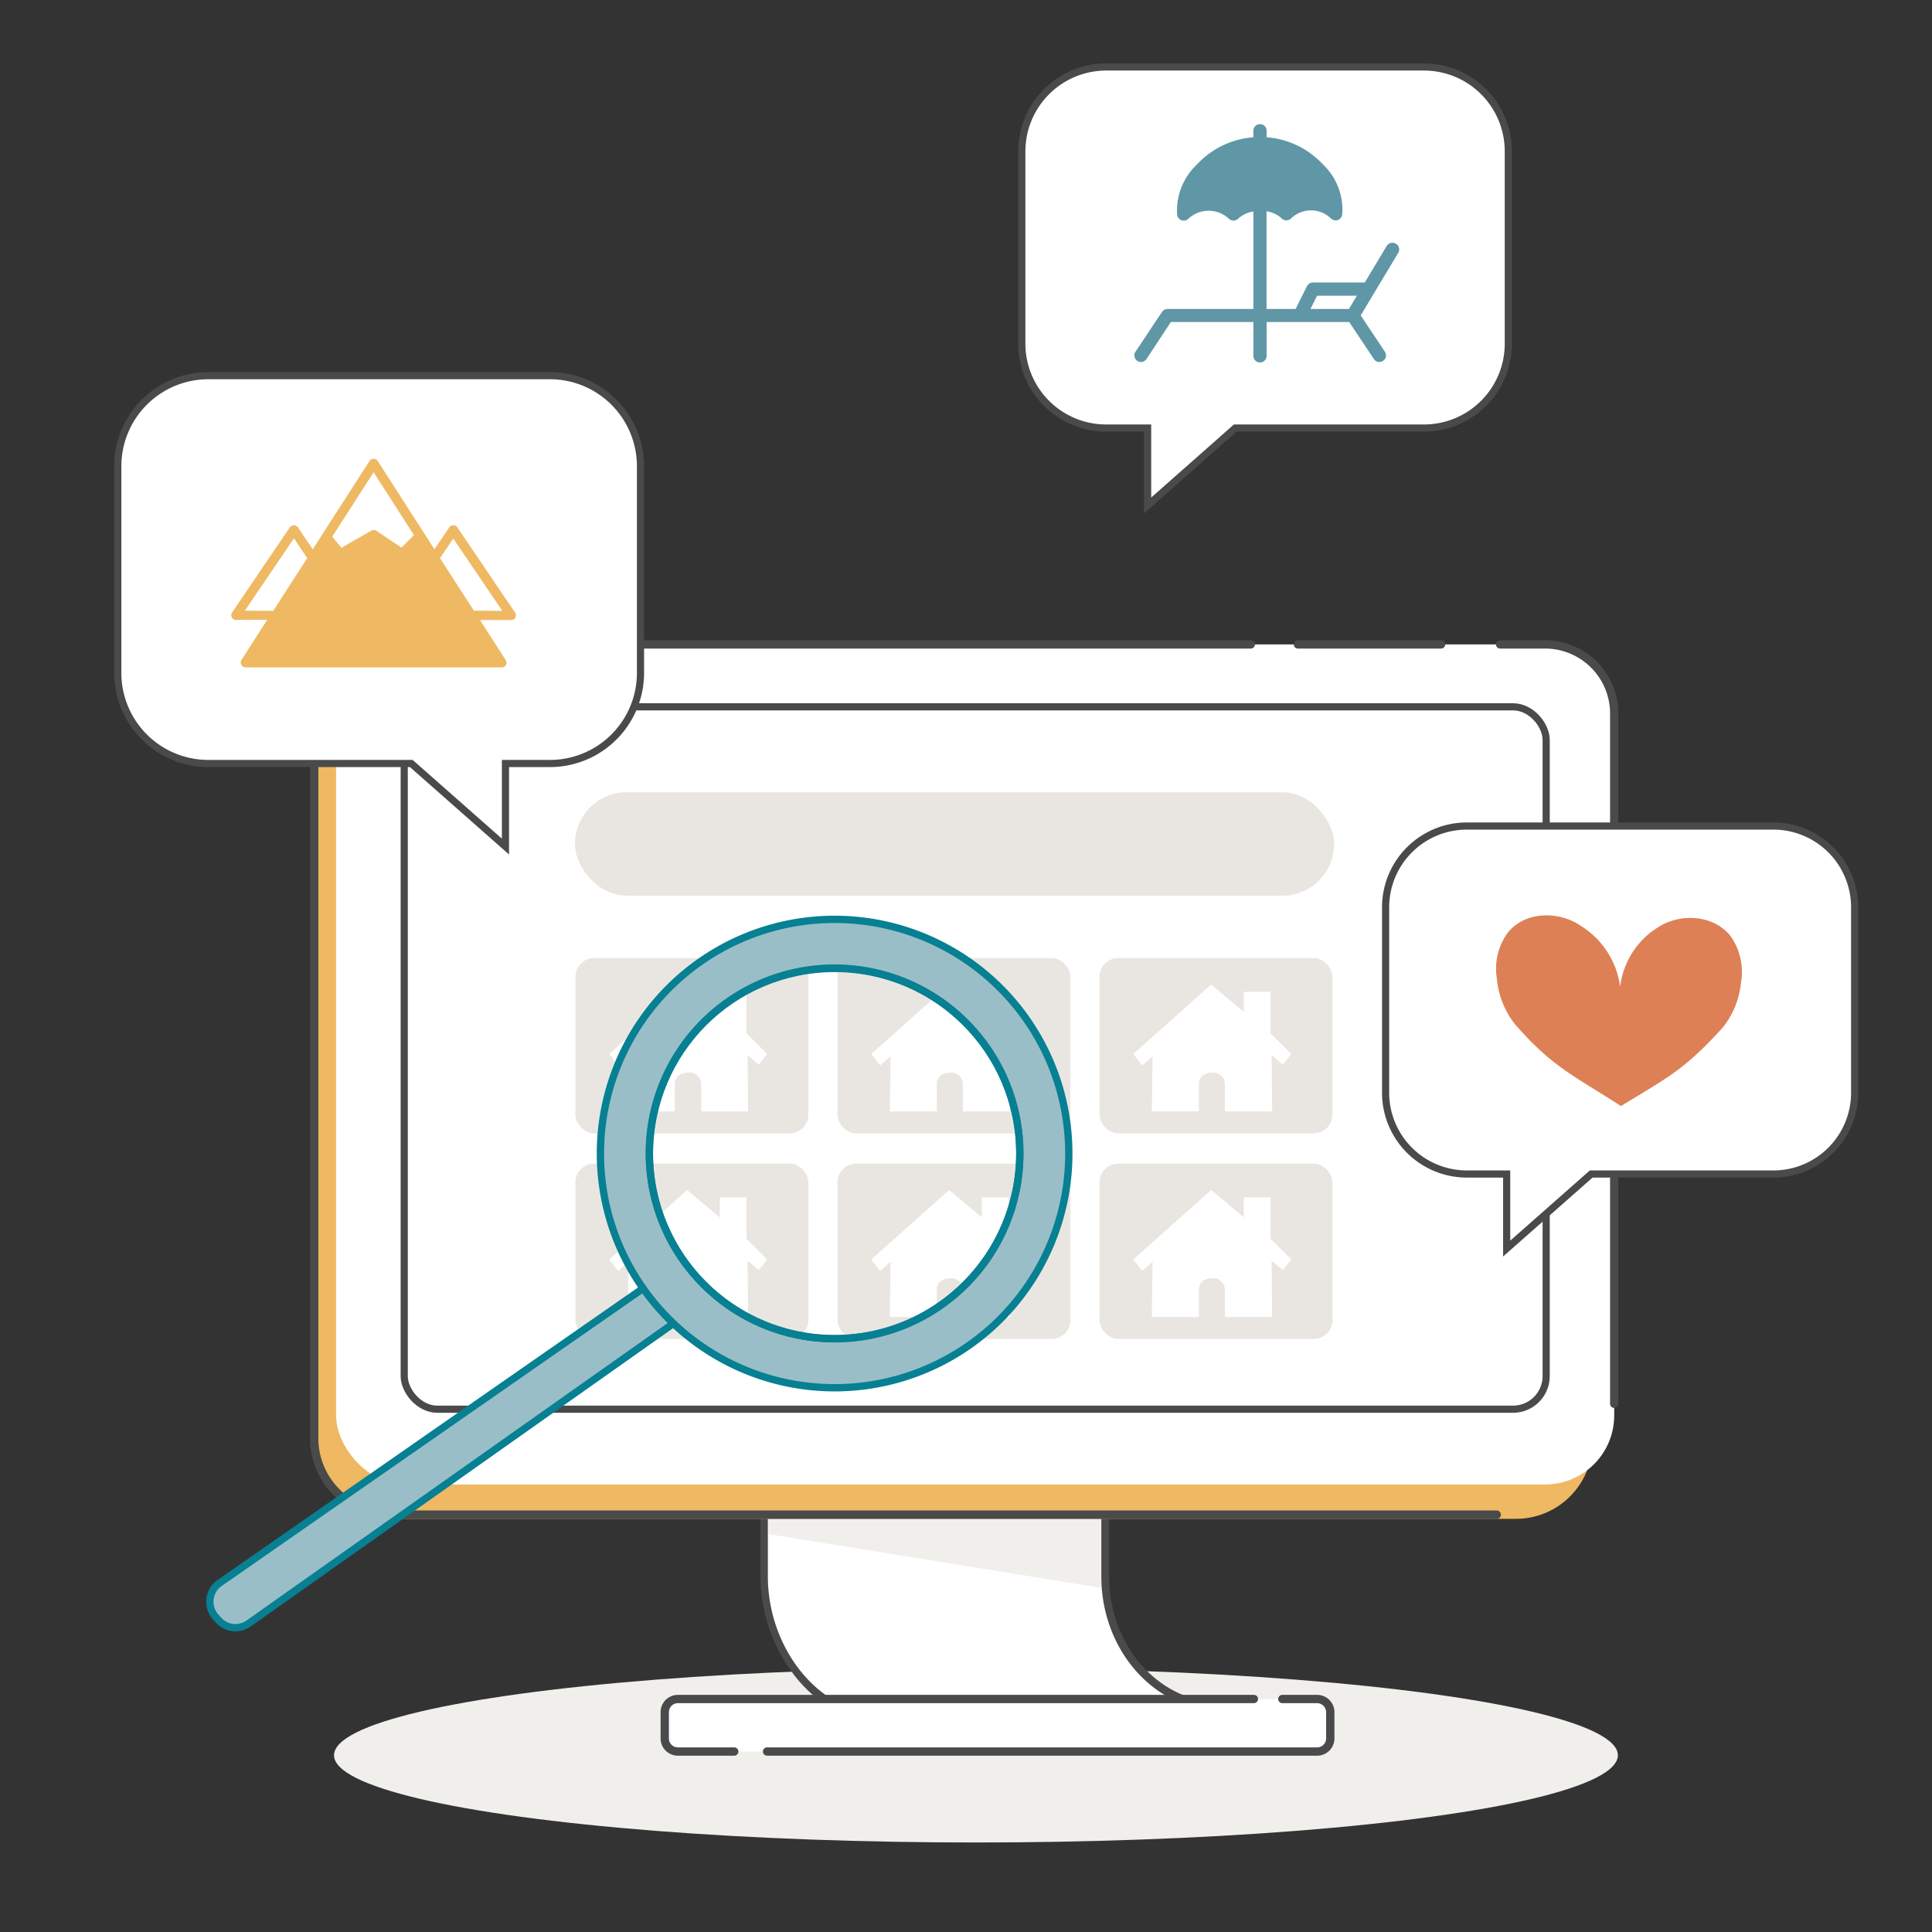 <svg xmlns="http://www.w3.org/2000/svg" id="illustrations" viewBox="0 0 270 270"><rect x="0" y="0" width="270" height="270" fill="#333333" stroke="none"/><defs><style>.cls-1{fill:none}.cls-1,.cls-6{stroke:#4a4a4a}.cls-1,.cls-10,.cls-6{stroke-miterlimit:10}.cls-1{stroke-width:1px}.cls-2{fill:#f1efec}.cls-3,.cls-6,.cls-9{fill:#fff}.cls-4{fill:#4a4a4a}.cls-5{fill:#eeb962}.cls-8{fill:#e4e0da}.cls-9{fill-rule:evenodd}.cls-10{fill:#9abec7;stroke:#068092;stroke-width:1.02px}</style></defs><g id="step2"><path d="M190.71 208.24H86.07" class="cls-1"/><ellipse cx="136.39" cy="245.3" class="cls-2" rx="89.71" ry="12.19"/><path d="M154.43 203.05v17.27c0 10 7.29 18.19 16.2 18.19L123 240c-8.91 0-16.2-9.71-16.2-19.72v-17.23Z" class="cls-3"/><path d="M123 240.62c-4.39 0-8.59-2.24-11.84-6.3a22.88 22.88 0 0 1-4.89-14v-17.85H155v17.85c0 9.71 7 17.61 15.68 17.61v1.16Zm-15.69-37v16.69c0 10.2 7.33 19.14 15.68 19.14l42.27-1.36c-6.59-2.51-11.35-9.53-11.35-17.78v-16.68Z" class="cls-4"/><path d="m153.87 221.9-46.48-7.51V212l46.48.07z" class="cls-2"/><rect width="178.62" height="119.72" x="43.91" y="92.54" class="cls-5" rx="10.68" transform="rotate(180 133.225 152.4)"/><rect width="178.62" height="117.4" x="46.97" y="90.06" class="cls-3" rx="9.66" transform="rotate(180 136.28 148.76)"/><path d="M225.59 196.76a.58.58 0 0 1-.58-.58V99.72a9.08 9.08 0 0 0-9.07-9.08h-6.29a.58.58 0 0 1 0-1.16h6.29a10.24 10.24 0 0 1 10.23 10.24v96.46a.58.58 0 0 1-.58.58M209.17 212.27H54.59A11.27 11.27 0 0 1 43.33 201V100.74a11.27 11.27 0 0 1 11.26-11.26H174.8a.58.58 0 0 1 0 1.16H54.59a10.11 10.11 0 0 0-10.1 10.1V201a10.1 10.1 0 0 0 10.1 10.09h154.58a.59.59 0 0 1 .58.59.58.58 0 0 1-.58.59M201.39 90.64h-20a.58.58 0 0 1 0-1.16h20a.58.58 0 1 1 0 1.16" class="cls-4"/><rect width="159.59" height="98.16" x="56.48" y="98.77" class="cls-1" rx="4.63" transform="rotate(180 136.28 147.855)"/><rect width="93.01" height="7.34" x="92.9" y="237.44" class="cls-3" rx="1.83" transform="rotate(180 139.405 241.11)"/><path d="M184.07 244.2a1.26 1.26 0 0 0 1.26-1.26v-3.66a1.27 1.27 0 0 0-1.26-1.26h-4.86a.58.58 0 1 1 0-1.16h4.86a2.42 2.42 0 0 1 2.42 2.42v3.66a2.42 2.42 0 0 1-2.42 2.42H107.2a.58.58 0 1 1 0-1.16Z" class="cls-4"/><path d="M102.61 245.36h-7.88a2.41 2.41 0 0 1-2.41-2.42v-3.66a2.41 2.41 0 0 1 2.41-2.42h80.5a.58.58 0 0 1 0 1.16h-80.5a1.26 1.26 0 0 0-1.25 1.26v3.66a1.25 1.25 0 0 0 1.25 1.26h7.88a.58.58 0 0 1 0 1.16" class="cls-4"/><path d="M76.85 52.5H29.12a12.66 12.66 0 0 0-12.66 12.67V94a12.66 12.66 0 0 0 12.66 12.7h28.36l13.16 11.61V106.7h6.21A12.66 12.66 0 0 0 89.51 94V65.17A12.66 12.66 0 0 0 76.85 52.5Z" class="cls-6"/><path d="M66.22 85.34 61.49 78l1.86-2.73 6.85 10.1Zm-32 0 6.86-10.11L42.93 78l-4.74 7.37ZM52.21 66l5.64 8.78-1.74 1.75-3.53-2.36a.68.68 0 0 0-.7 0l-4.16 2.38L46.43 75ZM72 86.31a.66.66 0 0 0 0-.68l-8.1-11.95a.7.7 0 0 0-.55-.27.69.69 0 0 0-.55.27l-2.09 3.08-1.45-2.26-6.49-10.1a.7.7 0 0 0-1.12 0l-6.6 10.27-1.34 2.09-2.09-3.08a.7.7 0 0 0-.55-.27.69.69 0 0 0-.55.27l-8.11 11.95a.66.66 0 0 0 .55 1h4.38l-3.61 5.62a.69.69 0 0 0 0 .68.67.67 0 0 0 .59.34h35.81a.66.66 0 0 0 .56-1l-3.61-5.62h4.38a.65.65 0 0 0 .58-.35Z" class="cls-5"/><path d="M205 115.44h42.83a11.36 11.36 0 0 1 11.36 11.37v25.9a11.36 11.36 0 0 1-11.36 11.36h-25.46l-11.81 10.42v-10.42H205a11.36 11.36 0 0 1-11.36-11.36v-25.9A11.36 11.36 0 0 1 205 115.44Z" class="cls-6"/><g style="opacity:.8"><rect width="106.1" height="14.45" x="80.35" y="110.72" class="cls-8" rx="7.22"/><rect width="32.55" height="24.51" x="80.42" y="133.89" class="cls-8" rx="2.62"/><path d="m104.55 155.33-.08-8.5-8.56-6.83-8.06 6.86-.11 8.46h6.56v-3.79c0-1.2 1-1.64 2-1.64a1.63 1.63 0 0 1 1.7 1.65v3.79Z" class="cls-9"/><path d="m85.14 147.29 10.89-9.7 4.56 3.83v-2.81h3.73v5.8l2.9 2.88-1.17 1.49-10.02-8.38-9.64 8.49z" class="cls-9"/><rect width="32.55" height="24.51" x="117.04" y="133.89" class="cls-8" rx="2.62"/><path d="m141.16 155.33-.07-8.5-8.57-6.83-8.05 6.86-.11 8.46h6.56v-3.79c0-1.2 1-1.64 2-1.64a1.63 1.63 0 0 1 1.64 1.64v3.79Z" class="cls-9"/><path d="m121.76 147.29 10.89-9.7 4.56 3.83v-2.81h3.73v5.8l2.9 2.88-1.17 1.49-10.02-8.38-9.65 8.49z" class="cls-9"/><rect width="32.55" height="24.51" x="153.66" y="133.89" class="cls-8" rx="2.62"/><path d="m177.78 155.33-.07-8.5-8.57-6.83-8.06 6.86-.11 8.46h6.57v-3.79c0-1.2.94-1.64 2-1.64a1.63 1.63 0 0 1 1.64 1.64v3.79Z" class="cls-9"/><path d="m158.38 147.29 10.88-9.7 4.56 3.83v-2.81h3.74v5.8l2.9 2.88-1.18 1.49-10.02-8.38-9.64 8.49z" class="cls-9"/><rect width="32.55" height="24.51" x="80.42" y="162.61" class="cls-8" rx="2.62"/><path d="m104.55 184.05-.08-8.5-8.56-6.82-8.06 6.86-.11 8.46h6.56v-3.79c0-1.2 1-1.64 2-1.64a1.63 1.63 0 0 1 1.7 1.64v3.79Z" class="cls-9"/><path d="m85.14 176.01 10.89-9.7 4.56 3.83v-2.81h3.73v5.8l2.9 2.88-1.17 1.49-10.02-8.38-9.64 8.49z" class="cls-9"/><rect width="32.55" height="24.51" x="117.04" y="162.61" class="cls-8" rx="2.62"/><path d="m141.16 184.05-.07-8.5-8.57-6.82-8.05 6.86-.11 8.46h6.56v-3.79c0-1.2 1-1.64 2-1.64a1.63 1.63 0 0 1 1.64 1.64v3.79Z" class="cls-9"/><path d="m121.76 176.01 10.89-9.7 4.56 3.83v-2.81h3.73v5.8l2.9 2.88-1.17 1.49-10.02-8.38-9.65 8.49z" class="cls-9"/><rect width="32.55" height="24.51" x="153.66" y="162.61" class="cls-8" rx="2.62"/><path d="m177.78 184.05-.07-8.5-8.57-6.82-8.06 6.86-.11 8.46h6.57v-3.79c0-1.2.94-1.64 2-1.64a1.63 1.63 0 0 1 1.64 1.64v3.79Z" class="cls-9"/><path d="m158.38 176.01 10.88-9.7 4.56 3.83v-2.81h3.74v5.8l2.9 2.88-1.18 1.49-10.02-8.38-9.64 8.49z" class="cls-9"/></g><path d="m92.53 178.21-61.82 43a3.2 3.2 0 0 0-.6 4.73l.36.41a3.2 3.2 0 0 0 4.28.53l61.46-43.41a3.2 3.2 0 0 0 .71-4.55 3.21 3.21 0 0 0-4.39-.71Z" class="cls-10"/><path d="M119.05 128.57a32.73 32.73 0 1 0 30.23 35.06 32.74 32.74 0 0 0-30.23-35.06ZM114.73 187a25.89 25.89 0 1 1 27.72-23.91A25.88 25.88 0 0 1 114.73 187Z" class="cls-10"/><circle cx="116.64" cy="161.22" r="25.88" style="fill:none;stroke-miterlimit:10;stroke:#068092;stroke-width:1.02px"/><path d="M154.6 9.36H199a11.79 11.79 0 0 1 11.79 11.8V48A11.79 11.79 0 0 1 199 59.82h-26.37l-12.25 10.82V59.82h-5.78A11.79 11.79 0 0 1 142.8 48V21.16a11.8 11.8 0 0 1 11.8-11.8Z" class="cls-6"/><path d="M184.06 41.33h5.57l-1.11 1.85h-5.38Zm11-7.27a.93.93 0 0 0-1.27.32l-3.06 5.1h-7.25a.94.94 0 0 0-.83.51l-1.59 3.19H177V29.53a3.91 3.91 0 0 1 2.12 1 1 1 0 0 0 .66.27.93.93 0 0 0 .65-.27 4 4 0 0 1 5.57 0 1 1 0 0 0 .66.27.84.84 0 0 0 .35-.07.91.91 0 0 0 .57-.85 8.69 8.69 0 0 0-2.67-6.88 12 12 0 0 0-7.9-3.82v-1a.93.93 0 0 0-1.85 0v1a12 12 0 0 0-7.9 3.82 8.82 8.82 0 0 0-2.76 6.91.93.93 0 0 0 1.59.65 4.14 4.14 0 0 1 5.64 0 .93.93 0 0 0 1.31 0 4 4 0 0 1 2.12-1v13.62h-12a.94.94 0 0 0-.77.41l-3.7 5.56a.89.89 0 0 0-.14.69.91.91 0 0 0 .39.59.92.92 0 0 0 .7.14.93.93 0 0 0 .59-.4l3.4-5.17h11.53v4.63a.93.93 0 1 0 1.85 0V45h11.54l3.45 5.17a.89.89 0 0 0 .58.4.9.9 0 0 0 .7-.14.89.89 0 0 0 .4-.59 1 1 0 0 0-.14-.69l-3.38-5.07 5.25-8.75a.9.9 0 0 0 .1-.7.93.93 0 0 0-.42-.57Z" style="fill:#6097a7"/><path d="M241.86 130.84c-2.34-3-7-3.29-10.14-1.25a11.31 11.31 0 0 0-5.3 8.34 11.84 11.84 0 0 0-5.46-8.52c-3.13-2.16-7.82-2.06-10.22.9a8.47 8.47 0 0 0-1.55 6.42 12 12 0 0 0 2.45 6.31c5.25 6.06 8.13 7.17 14.89 11.53 6.78-4.12 8.95-5.15 14.25-11a11.82 11.82 0 0 0 2.52-6.22 8.68 8.68 0 0 0-1.44-6.51" style="fill:#de8056"/></g></svg>